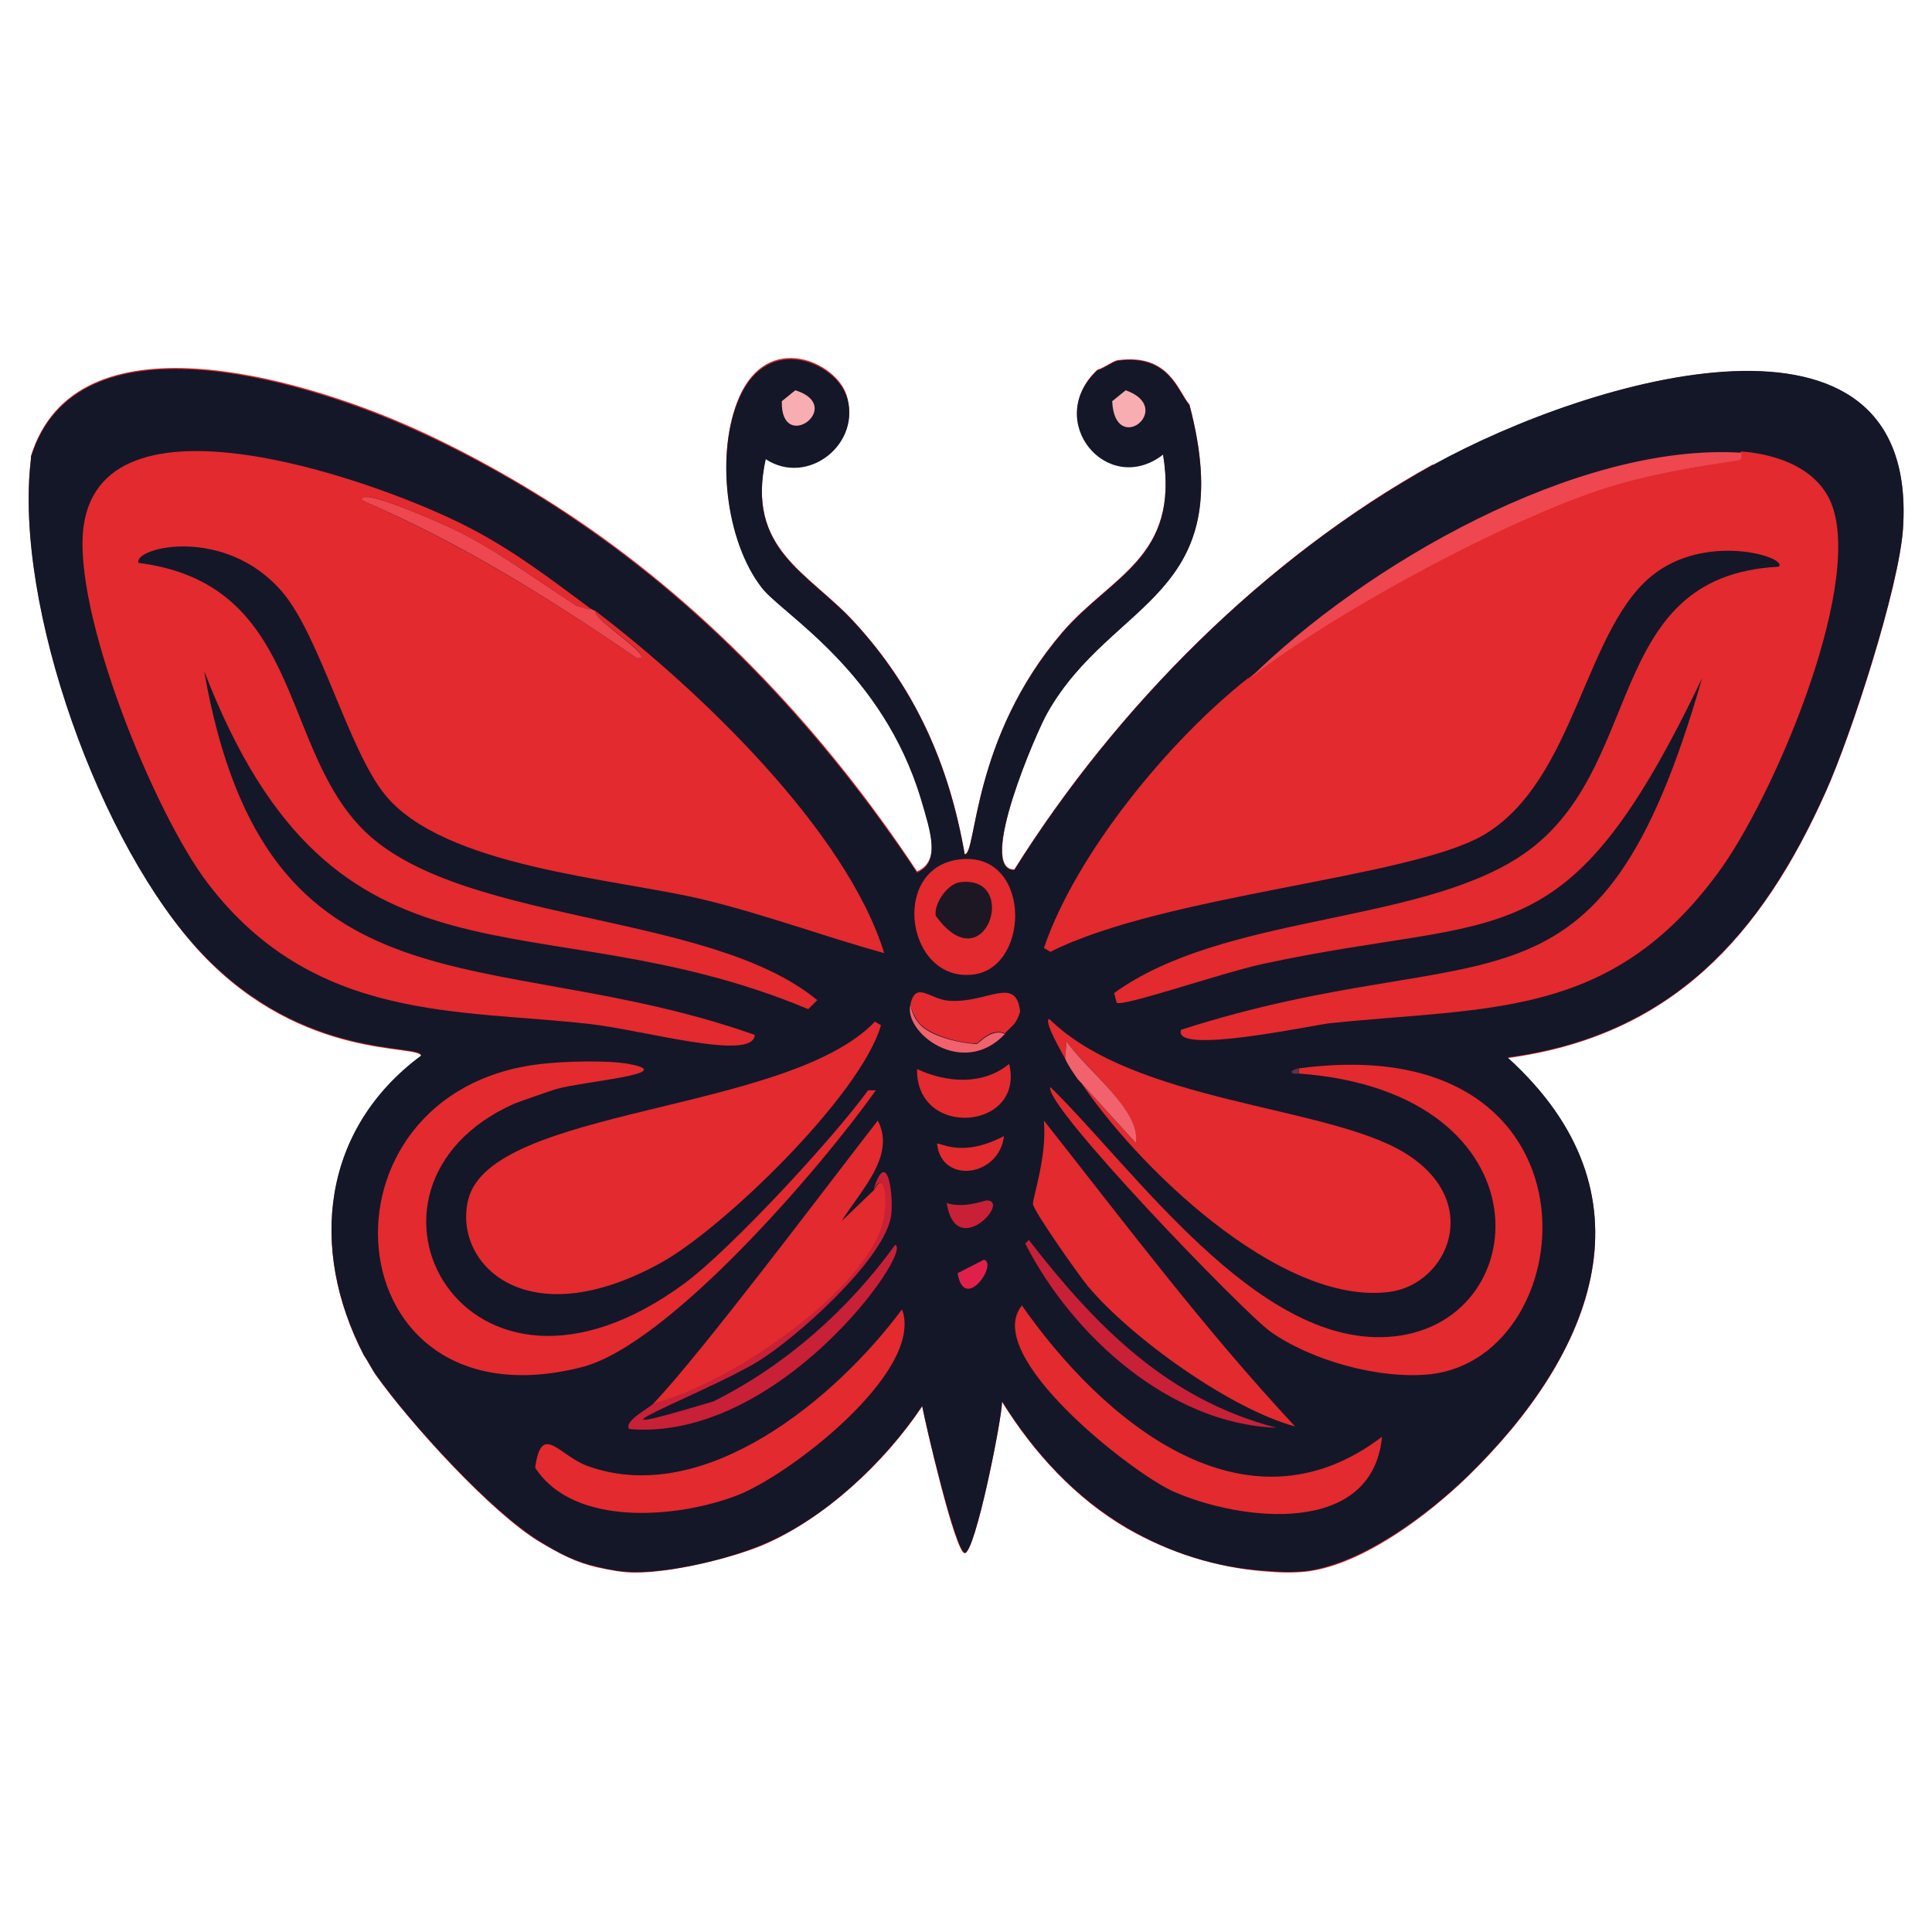 <?xml version="1.0" encoding="UTF-8"?><svg id="Layer_1" xmlns="http://www.w3.org/2000/svg" viewBox="0 0 300 300"><defs><style>.cls-1{fill:#e0204b;}.cls-1,.cls-2,.cls-3,.cls-4,.cls-5,.cls-6,.cls-7,.cls-8,.cls-9{stroke-width:0px;}.cls-2{fill:#1d1723;}.cls-3{fill:#653045;}.cls-4{fill:#f1626c;}.cls-5{fill:#c82037;}.cls-6{fill:#e32a2e;}.cls-7{fill:#141727;}.cls-8{fill:#ee474f;}.cls-9{fill:#f8adb1;}</style></defs><path class="cls-6" d="M222.5,72.1c-26.1,14.5-49.2,37.7-65,62.9-5.8,0,3.5-21.6,5.2-24.5,10.1-17.6,29.9-17.7,22-47.7-1.8-2.1-3.1-7.9-11-6.9-.7,0-2.2,1.2-3.3,1.5-8.3,7.8,1.5,19.8,10.2,13.1,2.6,16-8,18.8-15.6,27.6-14.2,16.6-13.3,34.6-15.2,34.5-2.4-13.8-7.6-25.7-17.2-36.1-7.1-7.7-16.8-11.2-13.7-25.3,6.5,4.2,15.1-2.4,12.5-10-1.7-5-12.1-9.8-16.6.4-3.7,8.4-2.2,22.2,3.5,29.5,3.2,4.1,18.7,12.9,24.7,32.8,1.5,5.1,3.1,9.8-.6,11.4-14-21.2-31.9-40.5-53.1-54.8-8-5.4-17.8-10.9-26.6-14.7-15.9-6.9-50.9-17.6-57.9,5,0,.1,0,.3,0,.4-2.7,22.6,10.8,60.2,26.6,77,15.8,16.7,33.8,13.9,34,15.8-15.4,11.4-17.5,29.9-8.9,46.5.7,1,1.3,2.2,1.9,3.1,5.3,7.4,17.8,21.3,25.5,25.9,3.1,1.8,5.4,3.1,8.9,3.9,2,.4,3.8.8,5.8.8,5.6,0,14.5-2.1,19.7-4.2,9.7-4.1,19.1-12.9,24.9-21.6.5,2.7,5.1,22.7,6.6,22.8,1.6.1,5.8-20.9,5.8-23.5,4.9,7.9,11.4,15,19.5,19.7,6.5,3.7,13.7,6,21.2,6.6,2.4.2,4.5.3,6.9,0,8.6-1.2,18.5-8.7,24.7-14.7,19.7-19.2,29.6-43.8,6.2-65,25.4-3.4,39.4-18.9,49.4-41.3,4-8.9,11.4-31.8,12-40.9,2.5-38.4-48.4-23.5-73-9.8Z"/><path class="cls-7" d="M131.4,61.3c2.6,7.6-6,14.3-12.5,10-3.1,14.1,6.6,17.6,13.7,25.3,9.6,10.4,14.8,22.3,17.2,36.1,1.9,0,1-18,15.2-34.5,7.6-8.8,18.2-11.6,15.6-27.6-8.7,6.7-18.6-5.3-10.2-13.1,1.1-.3,2.6-1.5,3.3-1.5,7.9-1,9.2,4.9,11,6.9,7.9,30-11.9,30-22,47.7-1.7,2.9-11.1,24.6-5.2,24.5,15.8-25.2,38.9-48.5,65-62.9,24.6-13.6,75.5-28.5,73,9.8-.6,9.1-8,32-12,40.9-10,22.4-24,37.9-49.4,41.3,23.4,21.2,13.5,45.8-6.2,65-6.2,6-16.1,13.4-24.7,14.7-2.4.3-4.5.2-6.9,0-7.5-.5-14.7-2.8-21.2-6.6-8.1-4.7-14.6-11.8-19.5-19.7,0,2.6-4.2,23.7-5.8,23.5-1.4-.1-6.1-20-6.6-22.8-5.8,8.7-15.2,17.6-24.9,21.6-5.2,2.2-14.1,4.3-19.7,4.2-2,0-3.8-.3-5.8-.8-3.5-.8-5.8-2-8.9-3.9-7.6-4.6-20.2-18.4-25.5-25.9-.7-.9-1.2-2.1-1.9-3.1-8.6-16.6-6.5-35.1,8.9-46.5-.1-1.9-18.1.9-34-15.8C15.6,131.6,2.1,94,4.8,71.4c0-.1,0-.3,0-.4,7-22.7,42-11.9,57.9-5,8.8,3.8,18.7,9.3,26.6,14.7,21.2,14.3,39,33.6,53.1,54.8,3.7-1.6,2.1-6.3.6-11.4-6-19.9-21.5-28.7-24.7-32.8-5.7-7.3-7.2-21.1-3.5-29.5,4.5-10.2,14.9-5.4,16.6-.4Z"/><path class="cls-9" d="M174.8,60.6c7.8,2.8-1.7,10.4-2.1,1.7l2.1-1.7Z"/><path class="cls-9" d="M123.5,60.6c7.9,2.5-2.3,10-2.1,1.7l2.1-1.7Z"/><path class="cls-6" d="M91.7,94.5c.2.4-2-.3-2.1-.4-6.2-3.9-11.9-8.3-18.5-11.6-2.2-1.1-15.4-7.1-14.9-4.8,15.1,6.5,29.1,15.2,42.7,24.5,3.5.2-7.1-6.1-6.4-7.3,15.8,12,38.9,34,44.8,53.1-9.4-2.6-18.5-6-28-8.3-13.7-3.3-40.5-5-49.6-16.4-5.6-7-10-24.4-15.8-31.3-8.9-10.5-23.2-7-22.4-4.6,24.9,3.2,22,27.2,34,40.5,14.2,15.9,54.2,13.2,71.4,27.4l-1.4,1.4c-42.5-17.8-73.3.7-93.8-52.5,9.7,55.4,44.3,41.9,85.5,56.5-.2,4.2-17.4-.8-25.7-1.7-20-2.3-42.7-.2-59.2-21.8-8.3-10.8-21.2-42.4-19.3-55.6,3.3-22.6,47.3-6.2,59.6.2,6.9,3.5,12.9,8.1,19.1,12.7Z"/><path class="cls-6" d="M193.9,105.3c12.9-10.2,41.2-25.5,56.9-30.1,8.1-2.3,18.4-3.5,19.3-3.9.3-.1.2-.8.2-1.2,5.7.4,12.3,2.7,14.3,8.7,4.4,13.2-9.5,45.5-17.8,56.7-16.7,22.8-35.6,20.8-60.4,23.4-2.7.3-24.5,5-23,1,47.9-15.4,64.7,1.9,80.9-54.6-21.3,44.6-30.5,36.2-68.3,44.4-6.4,1.4-21.7,6.7-22.6,6l-.4-1.5c16.9-12.2,46.4-10.6,62.7-21,20.3-12.9,12.6-43.8,40.5-45.2,1.5-1.4-10.5-5.2-18.9.8-11.3,8-12.4,32.4-27,40.9-11.6,6.7-49.5,9.2-67.2,18.1l-1-.6c5-14.7,19.5-32.3,31.7-41.9Z"/><path class="cls-6" d="M135.8,158.6l1,.6c-3.2,11-24.7,31.7-34.2,36.9-21,11.6-32.3,0-29.9-9.8,3.5-14.4,49.4-13.4,63.1-27.6Z"/><path class="cls-6" d="M84.1,165.2c3.6-.4,10-.6,13.5,0,8.2,1.5-7,2.7-11.2,3.9-1,.3-5.6,1.9-6.6,2.3-29,13-7.7,53.2,26.6,27.8,7.1-5.3,22.7-22.1,28.4-29.9h1.2c-8.5,12-32.2,39.6-45.7,43-39,9.9-42.9-43-6.2-47.1Z"/><path class="cls-6" d="M201.7,166.7v-.8c48.4-6.5,44.7,44.9,20.3,47.5-7.8.8-18.3-2.1-24.7-6.6-4.2-3-35.4-35.3-34.2-38,12.9,12.6,31.9,40,52.3,38.8,23.2-1.3,25.7-38-13.7-40.9Z"/><path class="cls-6" d="M162.1,174c12.7,16.1,25,32.5,39,47.5-10-2.7-25.4-13.7-32.2-21.8-1.4-1.7-8.3-11.5-8.5-12.7-.1-.9,2.2-7.4,1.7-12.9Z"/><path class="cls-6" d="M135.7,184.8c2-3.7,2.4,2.6,1.2,6-3.9,10.8-24.2,24.4-35.5,27.2,7.3-7.6,26.9-33.7,34.9-44,2.9,5.5-2.8,11-5.6,15.6l5-4.8Z"/><path class="cls-6" d="M140.1,203.4c3.4,9.7-17.9,26-25.9,28.9-9,3.4-25.1,4.9-31.1-4.4,1-7.2,3.7-1.8,8.3-.2,18.1,6.4,38.4-10.6,48.6-24.3Z"/><path class="cls-6" d="M158.6,202.6c12.4,17.8,34.6,36.8,56,20.5-1.5,15.6-22,13.1-32.4,8.5-6.5-2.9-29.9-21.2-23.5-28.9Z"/><path class="cls-8" d="M270.4,70.2c0,.3.1,1-.2,1.2-.9.3-11.2,1.5-19.3,3.9-15.7,4.6-44,19.9-56.9,30.1,17.9-17.7,50.9-36.7,76.4-35.1Z"/><path class="cls-5" d="M101.3,218c11.3-2.8,31.6-16.4,35.5-27.2,1.2-3.4.8-9.7-1.2-6,2.3-7.3,3.3,1.7,2.7,4.4-1.5,6.8-14.6,18.5-20.6,22.2-8,4.9-31.5,13.6-6.9,6.2,11.2-5.6,20.9-14.2,28.2-24.3,2.9.9-18,30.6-41.3,28.6-.9-1.2,3-3.2,3.7-3.9Z"/><path class="cls-5" d="M159.8,192.6c10.4,13.4,21.5,24.7,38.4,29.1-16.6-.6-31.7-14.3-39-28.6l.6-.6Z"/><path class="cls-8" d="M91.7,94.5c.1.1.6.3.8.4-.7,1.2,9.9,7.6,6.4,7.3-13.6-9.3-27.5-18-42.7-24.5-.6-2.3,12.7,3.7,14.9,4.8,6.6,3.3,12.3,7.7,18.5,11.6,0,0,2.3.8,2.1.4Z"/><path class="cls-6" d="M156.7,165.2c2.5,10.3-14.5,11.7-14.3.8,4.5,2.1,10.2,2.6,14.3-.8Z"/><path class="cls-6" d="M167.3,167.5l9.1,10c.6-5.2-7.5-11.2-10.8-15.8l-.2,2.7c-.3-.6-3.4-5.8-2.5-6.2,13.3,13.1,43,13.4,55.2,20.8,12.4,7.6,6.7,20.4-2.3,21.6-17.1,2.3-39.8-20-48.4-33.2Z"/><path class="cls-4" d="M167.3,167.5c-.7-1-1.4-2-1.9-3.1l.2-2.7c3.3,4.7,11.5,10.6,10.8,15.8l-9.1-10Z"/><path class="cls-6" d="M155.9,176.4c-.7,6.3-9.7,7.6-10.4,1.2.4-.3,3.8,2.3,10.4-1.2Z"/><path class="cls-6" d="M156.1,160.5c-2.1-1.1-4.2,1.5-4.4,1.5-.7.2-7-.7-9.1-3.3-.5-.7-1.2-2-1.2-2.9.9-3.5,3-.6,6-.4,5.9.4,10.4-4,11,1.7-.6,2-1.3,2.2-2.3,3.3Z"/><path class="cls-4" d="M156.1,160.5c-6.6,7.1-16-.3-14.7-4.6,0,.9.6,2.2,1.2,2.9,2,2.6,8.4,3.4,9.1,3.3.2,0,2.4-2.6,4.4-1.5Z"/><path class="cls-5" d="M153.2,186.4c3.9,0-4.8,9.4-6.2.4,2.6.9,5.9-.4,6.2-.4Z"/><path class="cls-1" d="M152.8,195.6c2.2.7-3.1,8.3-4.1,2.1l4.1-2.1Z"/><path class="cls-3" d="M201.7,165.9v.8c-1.6.2-1.4-.6,0-.8Z"/><path class="cls-6" d="M148.6,133.5c11.5-1.8,11.6,16.5,2.7,17.8-10.4,1.5-13.2-16.1-2.7-17.8Z"/><path class="cls-2" d="M149,137c9.5-1.3,4,15.9-3.7,5.2-.3-1.9,1.8-4.9,3.7-5.2Z"/></svg>